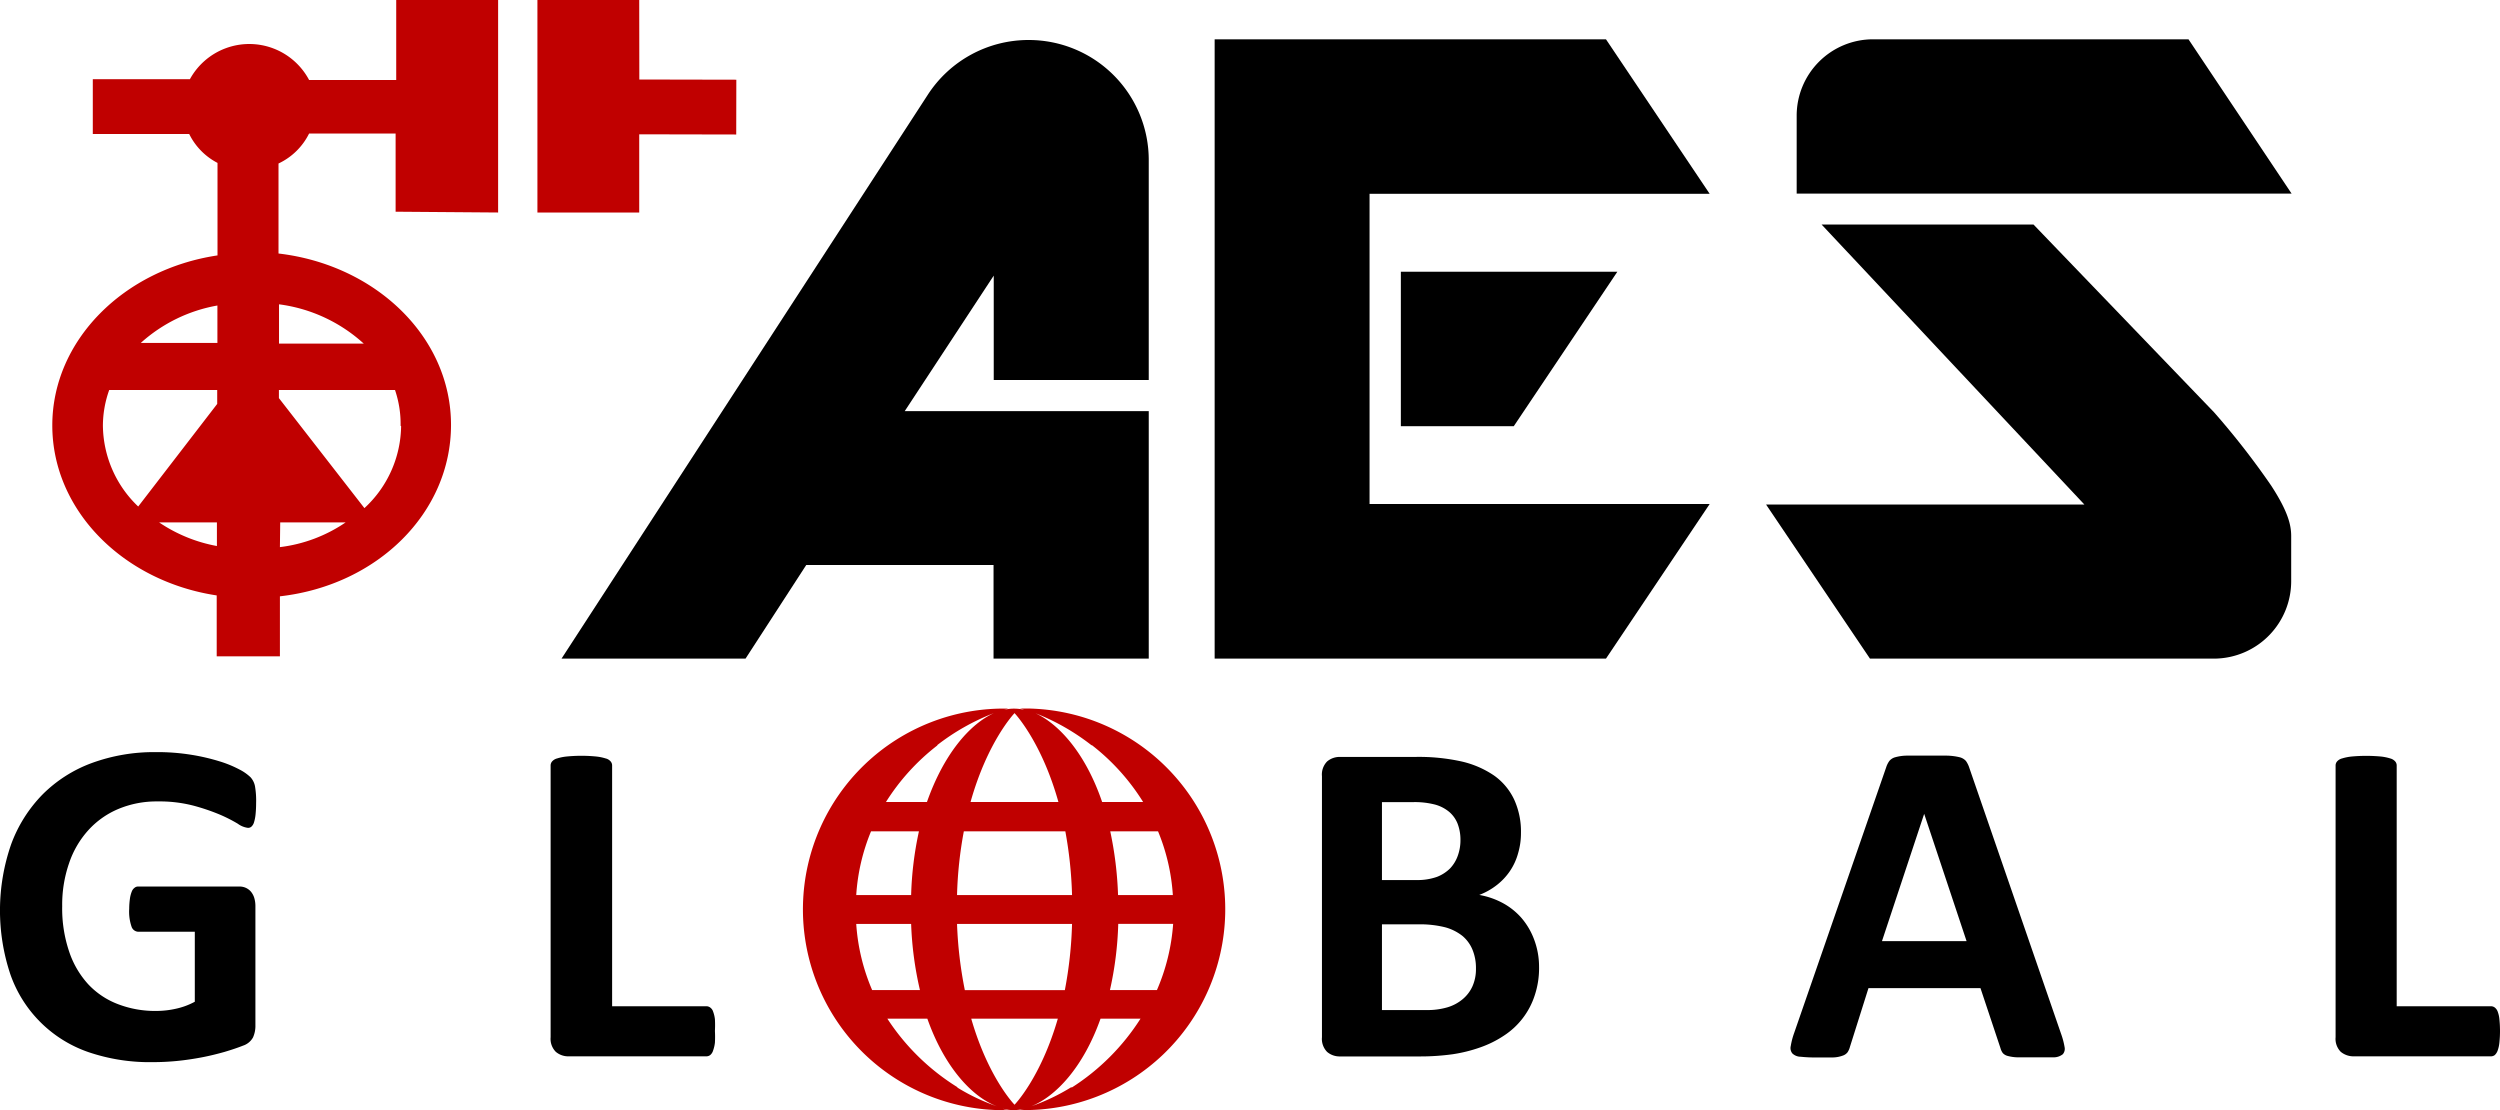 <?xml version="1.0" encoding="UTF-8"?> <svg xmlns="http://www.w3.org/2000/svg" height="111.02" viewBox="0 0 249.99 111.02" width="249.99"><path d="m90.48 41.11 8.9-13.55v10.44h15.5v-22a12 12 0 0 0 -12-12 12 12 0 0 0 -10.11 5.5l-36.61 56.36h18.4l6.07-9.36h18.73v9.36h15.52v-24.75z" transform="translate(-.01)"></path><path d="m136.95 50.4v-31.02h34.01l-10.37-15.45h-39.13v61.93h39.13l10.37-15.46z"></path><path d="m182.16 22.45 26.28 28h-31.83l10.39 15.41h34.45a7.74 7.74 0 0 0 5.55-2.42 7.75 7.75 0 0 0 2.12-5.32v-4.5c0-1.09-.29-2.43-2-5.06a78.06 78.06 0 0 0 -5.72-7.34l-18.05-18.77z" transform="translate(-.01)"></path><path d="m140.08 42.62h11.29l10.36-15.45h-21.65z"></path><path d="m187.31 3.93h31.54l10.31 15.43h-49.49v-7.79a7.64 7.64 0 0 1 7.64-7.64z" transform="translate(-.01)"></path><path d="m73.63 7.97-9.7-.02-.01-7.95h-10.18v21.25h10.18v-7.82l9.7.02z" fill="#c00000"></path><g transform="translate(-.01)"><path d="m49.82 21.25v-21.25h-10.19v8h-8.71a6.77 6.77 0 0 0 -11.92-.08h-9.71v5.48h9.64a6.48 6.48 0 0 0 2.83 2.89v9.25c-9.38 1.4-16.52 8.5-16.52 17s7.1 15.59 16.44 17v6.09h6.32v-6c9.77-1.11 17.11-8.36 17.11-17.14s-7.51-16-17.25-17.14v-9a6.5 6.5 0 0 0 3.06-3h8.65v7.82zm-28.07 9.3v3.74h-7.66a15.43 15.43 0 0 1 7.66-3.74zm-10.82 8.45h10.8v1.39l-7.9 10.26a11.32 11.32 0 0 1 -3.53-8.07 10.67 10.67 0 0 1 .63-3.58zm5 13.24h5.77v2.36a15.19 15.19 0 0 1 -5.82-2.39zm12.1 0h6.54a14.83 14.83 0 0 1 -6.57 2.47zm12.09-9.63a11.33 11.33 0 0 1 -3.67 8.2l-8.55-11v-.81h11.61a10.6 10.6 0 0 1 .56 3.58zm-3.72-8.25h-8.49v-3.93a15.55 15.55 0 0 1 8.44 3.9z" fill="#c00000"></path><path d="m25.62 80.33a11.27 11.27 0 0 1 -.06 1.16 4.05 4.05 0 0 1 -.16.77.93.93 0 0 1 -.26.41.49.49 0 0 1 -.35.11 2.15 2.15 0 0 1 -1-.41 15 15 0 0 0 -1.79-.91 20.66 20.66 0 0 0 -2.65-.9 13.49 13.49 0 0 0 -3.58-.42 9.88 9.88 0 0 0 -3.94.76 8.48 8.48 0 0 0 -3 2.13 9.34 9.34 0 0 0 -1.92 3.31 12.64 12.64 0 0 0 -.68 4.27 13.4 13.4 0 0 0 .69 4.53 9.1 9.1 0 0 0 1.91 3.28 7.92 7.92 0 0 0 3 2 10.34 10.34 0 0 0 3.81.67 9 9 0 0 0 2-.23 7.11 7.11 0 0 0 1.85-.69v-7h-5.68a.74.74 0 0 1 -.65-.52 4.62 4.62 0 0 1 -.23-1.77 7.41 7.41 0 0 1 .07-1 3 3 0 0 1 .18-.71.83.83 0 0 1 .28-.39.54.54 0 0 1 .37-.13h10.1a1.5 1.5 0 0 1 .66.13 1.48 1.48 0 0 1 .51.38 1.81 1.81 0 0 1 .33.61 2.86 2.86 0 0 1 .12.82v11.93a2.83 2.83 0 0 1 -.24 1.22 1.77 1.77 0 0 1 -1 .82q-.75.3-1.86.63c-.75.21-1.51.4-2.31.55s-1.6.27-2.41.35-1.62.12-2.44.12a19 19 0 0 1 -6.43-1 12.62 12.62 0 0 1 -7.81-7.77 20.17 20.17 0 0 1 .07-13 14 14 0 0 1 3.15-5 13.58 13.58 0 0 1 4.92-3.14 18.08 18.08 0 0 1 6.43-1.09 21.06 21.06 0 0 1 3.55.27 20.53 20.53 0 0 1 2.79.65 11.21 11.21 0 0 1 2 .82 4.64 4.64 0 0 1 1.1.77 1.86 1.86 0 0 1 .45.91 8.54 8.54 0 0 1 .11 1.7z"></path><path d="m71.5 103.09a11.41 11.41 0 0 1 0 1.17 3.4 3.4 0 0 1 -.18.78.93.93 0 0 1 -.29.46.64.64 0 0 1 -.4.13h-13.76a1.93 1.93 0 0 1 -1.28-.45 1.84 1.84 0 0 1 -.52-1.46v-27.17a.61.61 0 0 1 .15-.41 1 1 0 0 1 .5-.3 4.79 4.79 0 0 1 .93-.19 15 15 0 0 1 3 0 4.85 4.85 0 0 1 .92.19.93.93 0 0 1 .5.3.61.61 0 0 1 .15.41v24.07h9.41a.64.64 0 0 1 .4.13.8.8 0 0 1 .29.41 3.24 3.24 0 0 1 .18.76 11.41 11.41 0 0 1 0 1.17z"></path><path d="m153.91 96.66a8.6 8.6 0 0 1 -.44 2.89 7.57 7.57 0 0 1 -3.06 4 10.49 10.49 0 0 1 -2.37 1.18 14.77 14.77 0 0 1 -2.77.69 23.84 23.84 0 0 1 -3.27.22h-8a1.93 1.93 0 0 1 -1.28-.45 1.86 1.86 0 0 1 -.52-1.47v-26.11a1.86 1.86 0 0 1 .52-1.47 1.93 1.93 0 0 1 1.28-.45h7.53a19.71 19.71 0 0 1 4.66.46 9.54 9.54 0 0 1 3.22 1.4 6.15 6.15 0 0 1 2 2.38 7.69 7.69 0 0 1 .69 3.37 7.1 7.1 0 0 1 -.28 2 6 6 0 0 1 -.82 1.8 6.14 6.14 0 0 1 -1.3 1.39 6.73 6.73 0 0 1 -1.77 1 7.8 7.8 0 0 1 2.35.81 6.76 6.76 0 0 1 1.87 1.49 7.11 7.11 0 0 1 1.26 2.14 7.72 7.72 0 0 1 .5 2.73zm-7.86-12.66a4.49 4.49 0 0 0 -.28-1.62 3 3 0 0 0 -.84-1.19 3.76 3.76 0 0 0 -1.4-.73 8.1 8.1 0 0 0 -2.25-.25h-3.08v7.79h3.4a5.82 5.82 0 0 0 2.11-.32 3.8 3.8 0 0 0 1.31-.85 3.57 3.57 0 0 0 .77-1.28 4.55 4.55 0 0 0 .26-1.55zm1.55 12.83a4.78 4.78 0 0 0 -.35-1.87 3.58 3.58 0 0 0 -1-1.37 4.84 4.84 0 0 0 -1.71-.86 10.34 10.34 0 0 0 -2.71-.3h-3.63v8.57h4.4a7.07 7.07 0 0 0 2.14-.27 4.24 4.24 0 0 0 1.5-.79 3.6 3.6 0 0 0 1-1.29 4.2 4.2 0 0 0 .36-1.78z"></path><path d="m206.11 103.38a7.55 7.55 0 0 1 .35 1.32.82.82 0 0 1 -.18.72 1.47 1.47 0 0 1 -.9.31h-3.61a4.23 4.23 0 0 1 -1-.14 1 1 0 0 1 -.49-.29 1.47 1.47 0 0 1 -.23-.49l-2-6h-11.2l-1.85 5.86a1.8 1.8 0 0 1 -.24.55 1 1 0 0 1 -.49.34 3 3 0 0 1 -.94.18h-1.6a13.17 13.17 0 0 1 -1.66-.07 1.21 1.21 0 0 1 -.83-.33.85.85 0 0 1 -.16-.75 7.31 7.31 0 0 1 .34-1.3l9.2-26.56a2.26 2.26 0 0 1 .32-.64 1.15 1.15 0 0 1 .59-.37 4.58 4.58 0 0 1 1.11-.16h4.06a6 6 0 0 1 1.26.16 1.24 1.24 0 0 1 .64.38 2.52 2.52 0 0 1 .34.7zm-13.69-22-4.22 12.73h8.46z"></path><path d="m250 103.09a11.46 11.46 0 0 1 -.06 1.17 3.39 3.39 0 0 1 -.17.78 1.16 1.16 0 0 1 -.29.46.64.64 0 0 1 -.4.13h-13.71a2 2 0 0 1 -1.29-.45 1.84 1.84 0 0 1 -.52-1.46v-27.17a.61.61 0 0 1 .15-.41 1 1 0 0 1 .5-.3 5.05 5.05 0 0 1 .94-.19 16.15 16.15 0 0 1 2.95 0 4.85 4.85 0 0 1 .92.19 1 1 0 0 1 .5.3.61.61 0 0 1 .15.41v24.07h9.41a.64.64 0 0 1 .4.13.91.91 0 0 1 .29.41 2.88 2.88 0 0 1 .17.76 11.46 11.46 0 0 1 .06 1.17z"></path><path d="m102 70.86a1.18 1.18 0 0 1 .41.11 4.79 4.79 0 0 0 -1-.11 4.21 4.21 0 0 0 -1 .12 3.31 3.31 0 0 1 .42-.12 20.08 20.08 0 0 0 -.9 40.15h.9a1.57 1.57 0 0 1 -.53-.14 4.38 4.38 0 0 0 1.08.14 5.39 5.39 0 0 0 1.06-.13l-.44.12a20.08 20.08 0 0 0 .9-40.15h-.9zm15.29 18.64h-5.48a36 36 0 0 0 -.78-6.37h4.78a20 20 0 0 1 1.48 6.37zm-31.66 2.89h5.49a34.22 34.22 0 0 0 .88 6.61h-4.78a20.12 20.12 0 0 1 -1.59-6.61zm0-2.89a20 20 0 0 1 1.48-6.37h4.79a34.13 34.13 0 0 0 -.78 6.37zm10.08 2.89h11.5a40.88 40.88 0 0 1 -.72 6.62h-10a41 41 0 0 1 -.78-6.62zm0-2.89a40 40 0 0 1 .68-6.37h10.15a41.21 41.21 0 0 1 .67 6.37zm13.47-15a21.67 21.67 0 0 1 5.14 5.7h-4.1c-1.63-4.79-4.25-7.76-6.67-8.88a22.33 22.33 0 0 1 5.63 3.22zm-3.32 5.7h-8.8c1.71-6.1 4.4-8.89 4.4-8.89s2.7 2.82 4.4 8.93zm-12.12-5.7a22.35 22.35 0 0 1 5.65-3.19c-2.43 1.12-5 4.09-6.69 8.89h-4.1a21.85 21.85 0 0 1 5.14-5.66zm2 34.21a22.54 22.54 0 0 1 -7-6.85h4c1.72 4.87 4.47 7.81 6.94 8.76a19.75 19.75 0 0 1 -3.94-1.87zm1.4-6.85h8.65c-1.71 5.92-4.33 8.61-4.33 8.61s-2.61-2.66-4.32-8.57zm10 6.85a20.4 20.4 0 0 1 -4 1.91c2.47-1 5.2-3.91 6.92-8.76h4a22.5 22.5 0 0 1 -6.88 6.89zm8.56-9.71h-4.7a34.26 34.26 0 0 0 .83-6.62h5.49a20.22 20.22 0 0 1 -1.62 6.62z" fill="#c00000"></path></g></svg> 